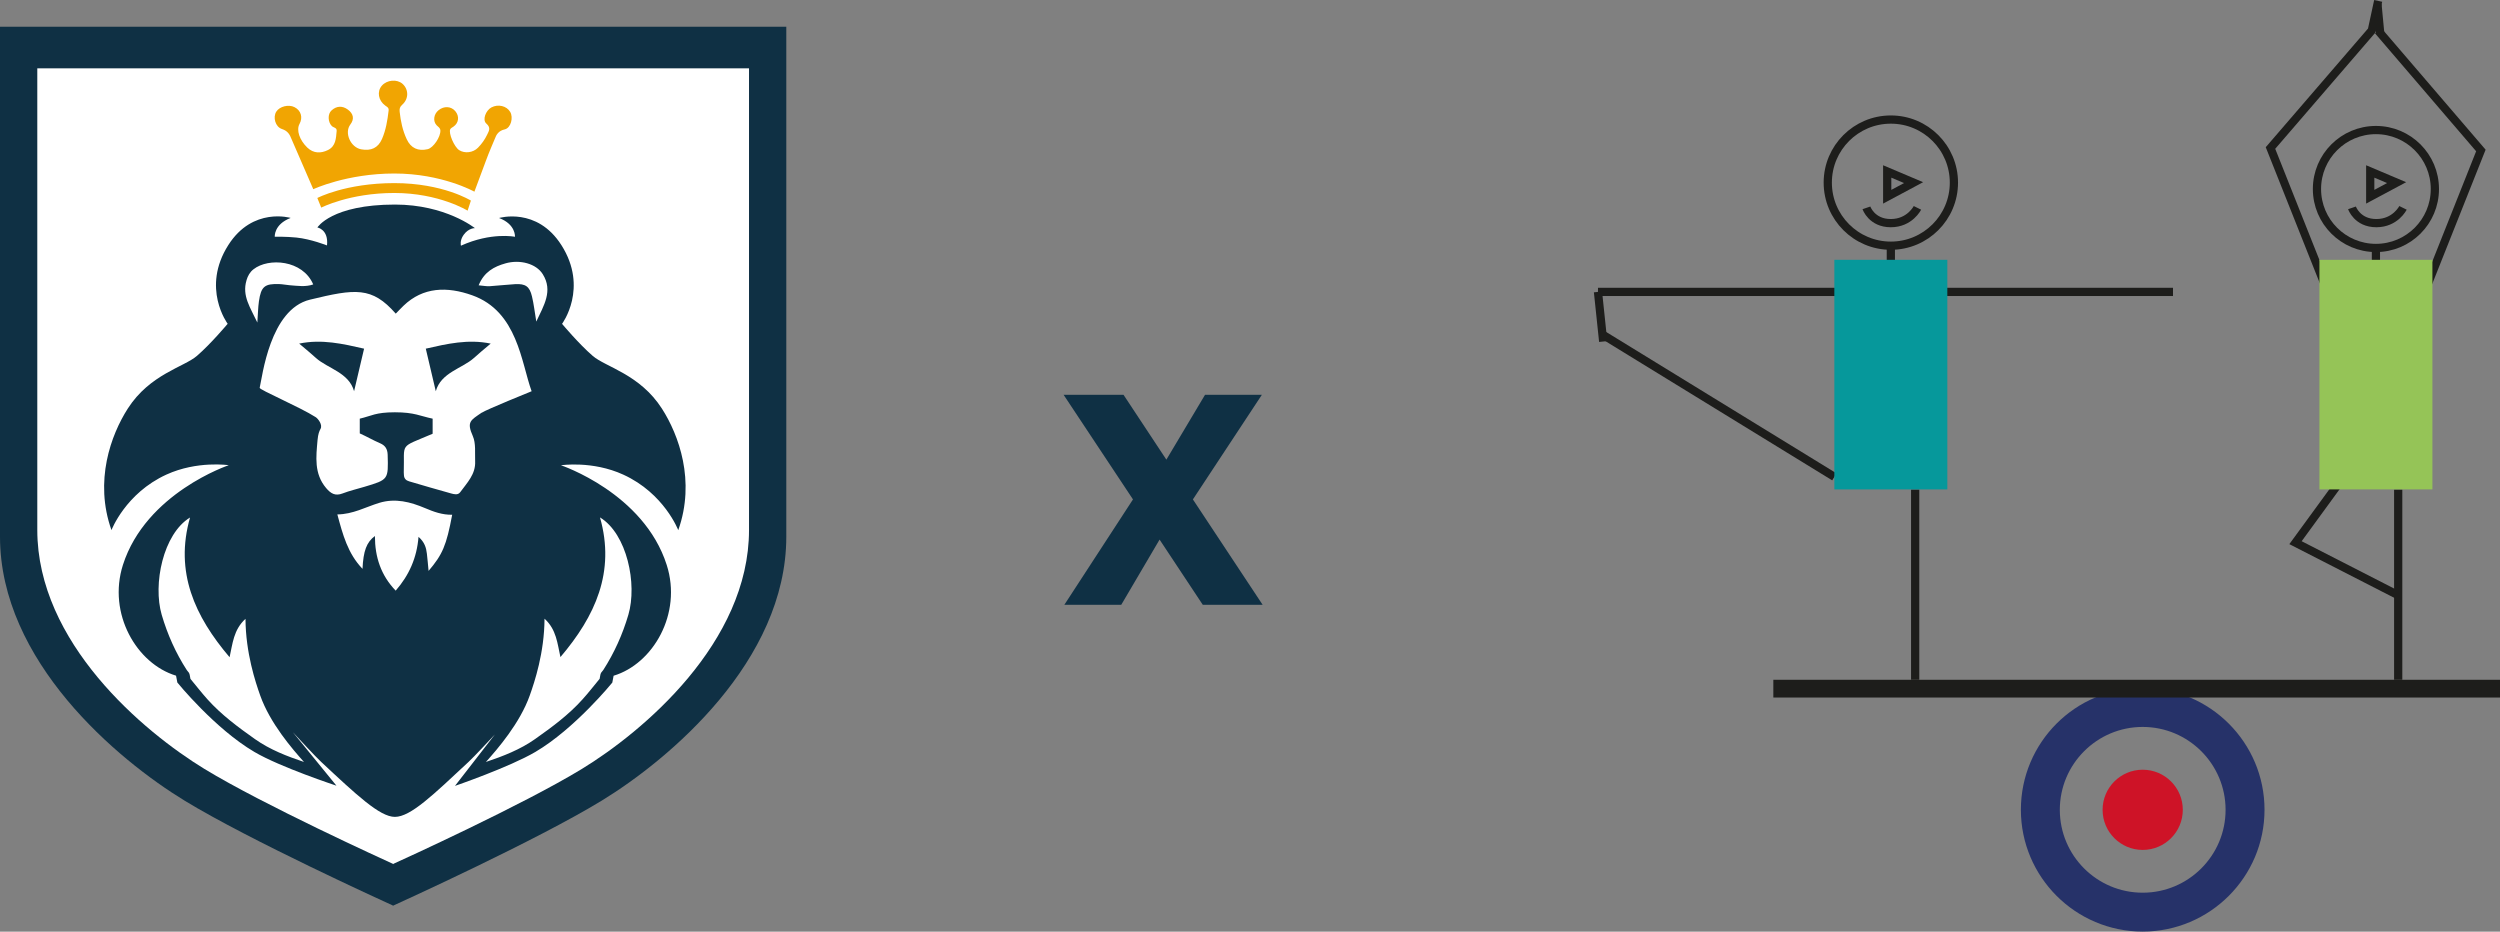 <?xml version="1.0" encoding="UTF-8"?>
<svg xmlns="http://www.w3.org/2000/svg" id="Layer_2" viewBox="0 0 364.68 135.9">
  <rect x="0" y="0" width="364.68" height="135.9" fill="#808080" stroke="none"/>
  <defs>
    <style>.cls-1{fill:#f1a502;}.cls-2{fill:#1d1d1b;}.cls-3{fill:#0f3044;}.cls-4{fill:#fff;}.cls-5{fill:none;stroke:#1d1d1b;stroke-miterlimit:10;stroke-width:1.2px;}.cls-6{fill:#263269;}.cls-7{fill:#06989b;}.cls-8{fill:#95c457;}.cls-9{fill:#ce1327;}</style>
  </defs>
  <g id="Layer_1-2">
    <path class="cls-3" d="M57.5,3.9H0v74.38c0,18.17,17.11,32.53,26.94,38.52,9.5,5.79,29.05,14.69,30.37,15.29v.03s0,0,.04-.02c.02,0,.04.02.04.02v-.03c1.32-.6,20.88-9.5,30.37-15.29,9.83-6,26.94-20.36,26.94-38.52V3.9h-57.2Z"></path>
    <path class="cls-4" d="M57.48,9.97H5.44v67.33c0,16.44,15.49,29.44,24.39,34.87,8.6,5.24,26.3,13.3,27.49,13.84v.03s0,0,.03,0c.02,0,.03,0,.03,0v-.03c1.2-.54,18.9-8.6,27.49-13.84,8.9-5.43,24.39-18.43,24.39-34.87V9.97s-51.78,0-51.78,0Z"></path>
    <path class="cls-3" d="M57.62,29.84c-9.27,0-11.32,3.34-11.32,3.34,0,0,1.65.29,1.4,2.62,0,0-2.34-.93-4.47-1.15-1.47-.15-3.15-.12-3.15-.12,0,0-.15-1.8,2.32-2.74,0,0-5.52-1.65-9.09,3.95-4,6.27-.1,11.49-.1,11.49,0,0-2.42,2.9-4.48,4.68-1.88,1.63-6.87,2.67-10.09,7.69-2.45,3.83-4.93,10.55-2.38,17.73,0,0,2.04-5.37,8.01-8.1,4.51-2.06,9.1-1.37,9.1-1.37,0,0-12.08,4.03-15.44,14.55-2.26,7.11,2.01,14.42,7.75,16.15l.19,1s5.46,6.73,11.23,10.12c3.78,2.23,11.98,4.93,11.98,4.93l-6.36-7.8c.94.99,3.19,3.46,4.15,4.35,5.11,4.77,8.53,8,10.73,8,2.31,0,5.61-3.23,10.73-8,.95-.89,2.93-3.04,3.86-4.02l-5.82,7.5s7.94-2.73,11.72-4.95c5.77-3.39,11.23-10.12,11.23-10.12l.19-1c5.75-1.73,10.02-9.04,7.75-16.15-3.35-10.52-15.43-14.55-15.43-14.55,0,0,4.59-.7,9.1,1.37,5.97,2.73,8.01,8.1,8.01,8.1,2.55-7.19.07-13.91-2.38-17.73-3.22-5.02-8.2-6.06-10.09-7.69-2.06-1.78-4.48-4.68-4.48-4.68,0,0,3.9-5.22-.1-11.49-3.57-5.6-9.09-3.95-9.09-3.95,2.47.93,2.32,2.74,2.32,2.74,0,0-3.44-.71-7.88,1.3,0,0-.22-.73.4-1.59.73-1.01,1.64-.97,1.64-.97,0,0-4.27-3.44-11.66-3.44h0ZM73.72,38.42c2.15-.61,4.5.05,5.45,1.57,1.53,2.44.16,4.56-.94,6.92-.24-1.41-.36-2.56-.63-3.67-.35-1.47-.95-1.87-2.46-1.79-1.24.07-2.47.22-3.71.3-.45.03-.91-.07-1.61-.13.8-1.97,2.27-2.74,3.91-3.2h-.01ZM35.96,40.87c.19-.63.49-1.18,1.02-1.59,2.18-1.72,7.18-1.38,8.71,2.21-1.14.4-2.28.2-3.41.12-.51-.04-1.02-.15-1.53-.17-2.14-.08-2.67.35-2.98,2.51-.13.91-.14,1.84-.23,3.1-1-2.15-2.27-3.89-1.58-6.16v-.02ZM44.37,111.16c-2.52-.85-4.99-1.8-7.17-3.34-2.46-1.74-4.9-3.54-6.93-5.8-.87-.97-1.66-1.99-2.49-2.99-.15-1.08-.28-.9-.53-1.28-1.62-2.51-2.82-5.2-3.66-8.06-1.31-4.48.2-11.8,4.13-14.2-2.27,7.97.7,14.42,5.77,20.38.44-1.95.57-4.01,2.32-5.6.03,4.98,1.46,9.25,2.15,11.19,1.44,4.06,4.71,7.83,6.4,9.71h0ZM62.52,83.3c-.09-.9-.15-1.72-.25-2.54-.1-.86-.33-1.67-1.22-2.45-.24,3.07-1.38,5.61-3.33,7.85-2.15-2.23-3.03-4.9-3.03-7.97-1.22.9-1.69,2.18-1.81,4.79-2.15-2.24-2.88-5-3.67-7.94,2.27-.02,4.11-1.07,6.09-1.68,2.37-.73,4.57-.14,6.73.77,1.23.52,2.46.98,3.93.96-.84,4.48-1.4,5.8-3.46,8.21h.02ZM87.53,75.48c3.94,2.4,5.45,9.72,4.13,14.2-.84,2.86-2.05,5.55-3.66,8.06-.25.38-.38.2-.53,1.28-.83,1-1.62,2.03-2.49,2.99-2.03,2.27-4.47,4.06-6.93,5.8-2.18,1.54-4.65,2.49-7.17,3.34,1.69-1.88,4.96-5.65,6.4-9.71.69-1.94,2.13-6.22,2.15-11.19,1.75,1.58,1.88,3.65,2.32,5.6,5.07-5.96,8.04-12.41,5.77-20.38h.01ZM70.29,60.18c-1.65,1.13-2.25,1.34-1.32,3.43.47,1.07.29,2.44.34,3.68.09,1.88-1.18,3.14-2.18,4.51-.34.46-.9.29-1.32.18-2.06-.56-4.1-1.18-6.14-1.77-.46-.13-.73-.42-.75-.92,0-.13-.02-.26-.02-.39.14-4.47-.79-3.48,4.21-5.63v-2.2c-1.8-.37-2.64-.93-5.5-.93s-3.4.53-5.13.93v2.15c1.07.48,1.88.97,2.97,1.44.74.32,1.07.82,1.1,1.68.1,3.62.13,3.62-3.39,4.67-1.06.32-2.15.57-3.19.97-1.07.41-1.71.02-2.4-.79-1.78-2.11-1.46-4.56-1.25-6.98.08-.92.26-1.33.44-1.66.33-.59-.37-1.49-.71-1.7-2.31-1.48-8.24-4-8.17-4.28.39-1.62,1.49-11.45,7.34-12.86,6.61-1.6,9.03-1.93,12.51,2.04.38-.38.74-.78,1.13-1.15,2.85-2.74,6.35-2.84,10.04-1.52,6.6,2.36,7.13,9.8,8.65,13.99,0,0-6.64,2.69-7.27,3.13v-.02Z"></path>
    <path class="cls-1" d="M69.18,27.95s-4.71-2.64-11.66-2.64-11.82,2.29-11.82,2.29l-3.16-7.28c-.26-.68-.55-1.22-1.41-1.5-.98-.32-1.34-1.72-.83-2.53.48-.77,1.81-1.1,2.66-.66.95.48,1.25,1.5.73,2.45-.49.9,0,2.35,1.14,3.45.91.87,1.98.86,3,.36,1.17-.57,1.18-1.73,1.28-2.79.05-.49-.48-.48-.71-.72-.57-.58-.63-1.74-.04-2.27.74-.68,1.6-.71,2.39-.12.79.59.99,1.35.35,2.18-.9,1.2.03,3.32,1.58,3.61,1.45.27,2.47-.2,3.04-1.5.58-1.33.8-2.73.97-4.15.05-.43-.22-.53-.48-.72-1.03-.74-1.25-2.06-.51-2.91.75-.86,2.2-.99,3.02-.27.9.8.93,2.18-.04,3.04-.38.33-.42.63-.38,1.03.15,1.38.43,2.73,1.03,4.01.6,1.3,1.67,1.78,3.06,1.45.83-.2,1.9-1.81,1.85-2.73-.02-.38-.32-.52-.54-.75-.58-.6-.44-1.63.27-2.2.8-.65,1.84-.59,2.45.14.62.74.51,1.71-.27,2.25-.16.11-.37.21-.46.36-.31.57.57,2.61,1.29,3.07.82.52,2.03.38,2.75-.36.54-.55.99-1.18,1.32-1.87.27-.57.6-1.03-.11-1.65-.61-.53-.08-1.91.74-2.35.98-.52,2.22-.23,2.74.65.49.82.11,2.34-.79,2.55-.9.2-1.23.76-1.46,1.4,0,0-.91,2.11-1.31,3.23-.4,1.11-1.66,4.46-1.66,4.46h-.02Z"></path>
    <path class="cls-1" d="M46.86,30.29l-.57-1.41s4.12-2.17,11.23-2.17,11.17,2.55,11.17,2.55l-.48,1.47s-4.15-2.58-10.69-2.58-10.67,2.14-10.67,2.14h.01Z"></path>
    <path class="cls-3" d="M43.65,50.13c.92.77,1.71,1.43,2.45,2.1,1.7,1.52,4.8,2.11,5.55,4.84.5-2.13,1.01-4.27,1.46-6.21-3.11-.71-6.18-1.42-9.46-.74h0Z"></path>
    <path class="cls-3" d="M71.57,50.13c-.92.77-1.71,1.43-2.45,2.1-1.7,1.52-4.8,2.11-5.55,4.84-.5-2.13-1.01-4.27-1.46-6.21,3.11-.71,6.18-1.42,9.46-.74h0Z"></path>
    <path class="cls-3" d="M175.45,88.22l-6.3-9.51-5.59,9.51h-8.3l10.01-15.37-10.12-15.26h8.74l6.25,9.46,5.64-9.46h8.29l-10.06,15.26,10.17,15.37h-8.74.01Z"></path>
    <line class="cls-5" x1="275.82" y1="35.81" x2="275.82" y2="38.86"></line>
    <line class="cls-5" x1="346.58" y1="35.81" x2="346.58" y2="38.86"></line>
    <circle class="cls-9" cx="312.56" cy="118.13" r="5.85"></circle>
    <path class="cls-6" d="M312.56,100.35c-9.83,0-17.77,7.97-17.77,17.77s7.97,17.77,17.77,17.77,17.77-7.97,17.77-17.77-7.97-17.77-17.77-17.77ZM312.56,130.22c-6.68,0-12.09-5.42-12.09-12.09s5.42-12.09,12.09-12.09,12.09,5.42,12.09,12.09-5.42,12.09-12.09,12.09Z"></path>
    <rect class="cls-2" x="258.68" y="99.16" width="106.01" height="2.59"></rect>
    <line class="cls-5" x1="316.98" y1="42.58" x2="233.1" y2="42.58"></line>
    <line class="cls-5" x1="279.37" y1="71.42" x2="279.37" y2="99.16"></line>
    <line class="cls-5" x1="349.83" y1="71.42" x2="349.83" y2="99.16"></line>
    <line class="cls-5" x1="267.58" y1="69.56" x2="233.86" y2="48.86"></line>
    <line class="cls-5" x1="233.86" y1="49.82" x2="233.1" y2="42.58"></line>
    <polyline class="cls-5" points="341.06 70.65 334.85 79.16 349.83 86.83"></polyline>
    <polyline class="cls-5" points="346.91 4.48 361.89 21.95 353.66 42.65"></polyline>
    <polyline class="cls-5" points="346.91 .13 345.98 4.44 331.2 21.59 339.44 42.32"></polyline>
    <line class="cls-5" x1="346.81" y1=".66" x2="347.21" y2="4.88"></line>
    <circle class="cls-5" cx="275.82" cy="26.64" r="9.2"></circle>
    <circle class="cls-5" cx="346.58" cy="27.57" r="8.6"></circle>
    <path class="cls-5" d="M272.26,30.32s.76,2.23,3.55,2.23,3.89-2.23,3.89-2.23"></path>
    <path class="cls-5" d="M343.09,30.32s.76,2.23,3.55,2.23,3.89-2.23,3.89-2.23"></path>
    <polygon class="cls-5" points="275.29 25.01 275.29 28.7 279.14 26.64 275.29 25.01"></polygon>
    <polygon class="cls-5" points="345.75 25.01 345.75 28.7 349.6 26.64 345.75 25.01"></polygon>
    <rect class="cls-7" x="267.58" y="37.9" width="16.48" height="33.49"></rect>
    <rect class="cls-8" x="338.34" y="37.9" width="16.48" height="33.49"></rect>
  </g>
</svg>
